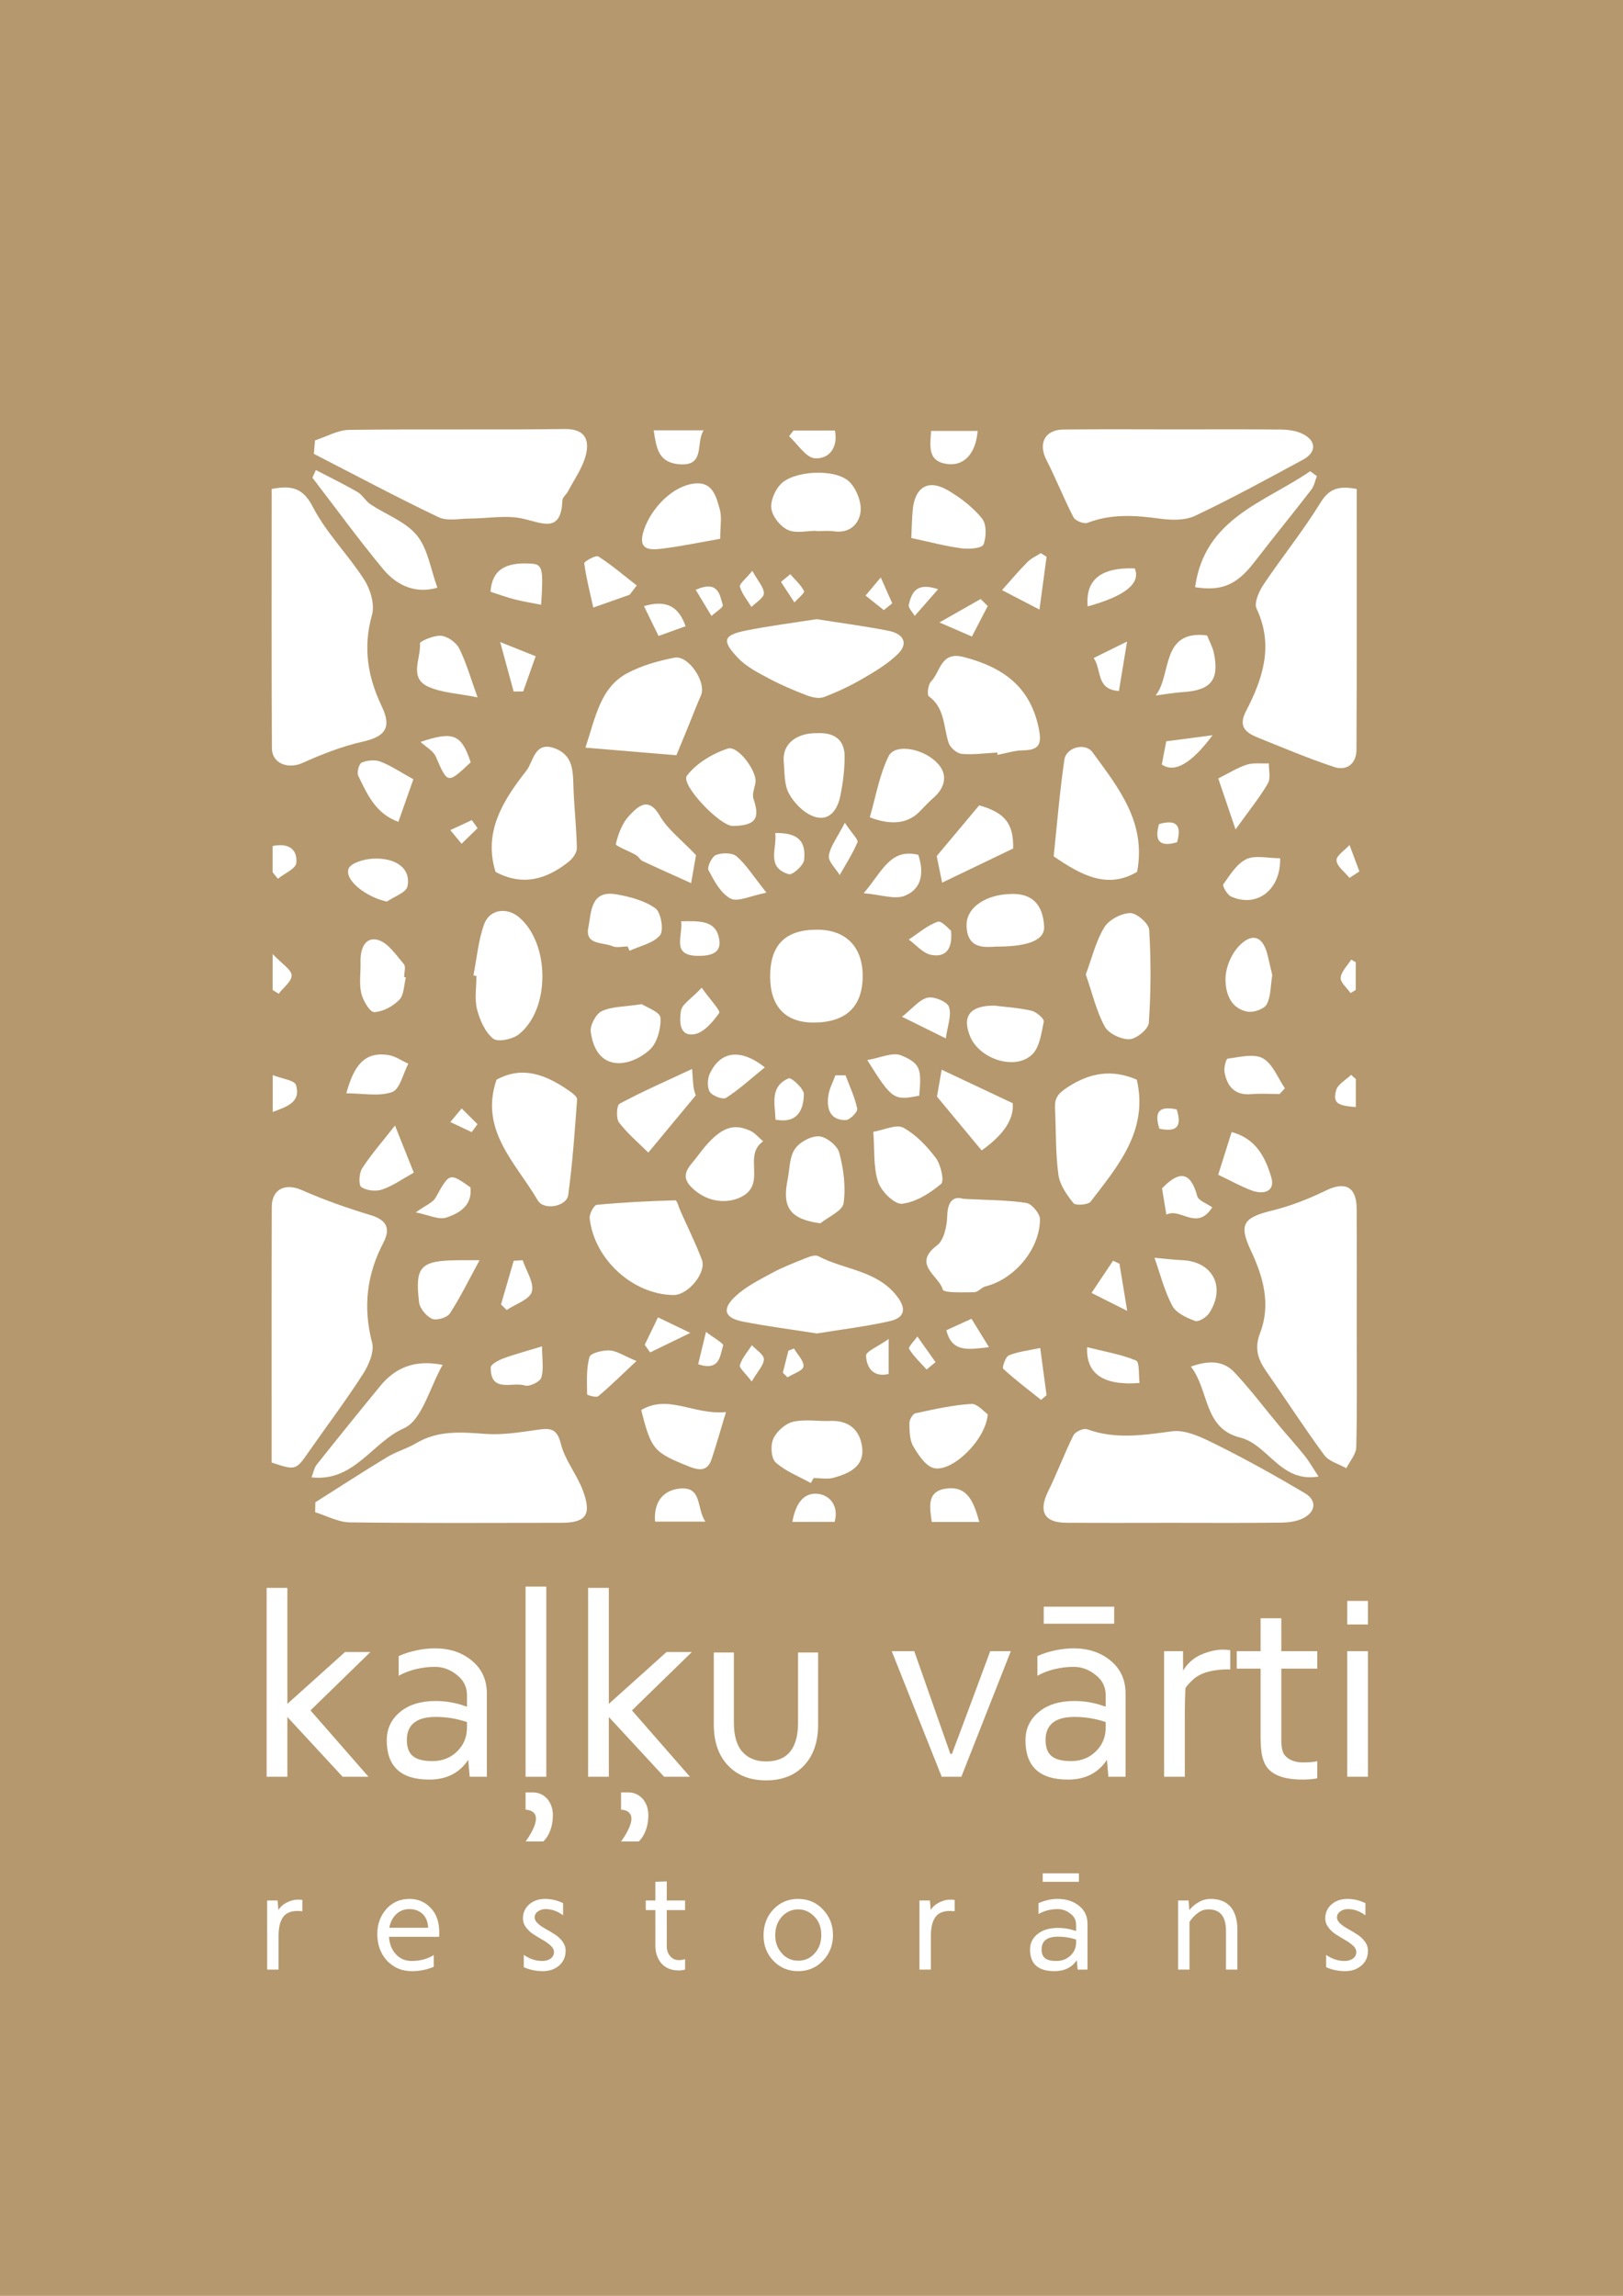 <svg width="140" height="198" viewBox="0 0 140 198" fill="none" xmlns="http://www.w3.org/2000/svg">
<rect width="140" height="198" fill="#B5986D"/>
<g clip-path="url(#clip0_317_28249)">
<path d="M23.433 126.136C23.433 118.693 23.42 111.393 23.444 104.093C23.449 102.514 24.629 102.014 26.057 102.648C27.977 103.5 29.978 104.195 31.99 104.805C33.386 105.228 33.698 105.976 33.068 107.181C31.628 109.936 31.302 112.752 32.098 115.8C32.305 116.592 31.801 117.741 31.302 118.518C29.845 120.786 28.214 122.941 26.672 125.155C25.514 126.818 25.529 126.829 23.433 126.136Z" fill="white"/>
<path d="M23.436 42.17C25.185 41.839 26.141 42.083 26.992 43.73C28.16 45.99 30.055 47.86 31.437 50.027C31.965 50.855 32.337 52.154 32.086 53.042C31.295 55.847 31.717 58.381 32.937 60.932C33.816 62.771 33.209 63.53 31.289 63.963C29.505 64.365 27.76 65.049 26.084 65.804C24.864 66.354 23.462 65.862 23.455 64.532C23.415 57.112 23.436 49.691 23.436 42.17Z" fill="white"/>
<path d="M117.032 114.619C117.032 118.017 117.076 121.416 116.991 124.811C116.976 125.424 116.432 126.024 116.132 126.629C115.486 126.259 114.635 126.042 114.23 125.493C112.491 123.132 110.901 120.661 109.22 118.256C108.499 117.224 108.189 116.275 108.694 114.965C109.64 112.514 108.98 110.141 107.9 107.853C106.842 105.61 107.248 105.011 109.677 104.418C111.298 104.022 112.891 103.399 114.394 102.665C116.033 101.866 117.013 102.346 117.025 104.234C117.048 107.696 117.032 111.158 117.032 114.619Z" fill="white"/>
<path d="M117.029 42.17C117.029 49.722 117.049 57.205 117.008 64.689C117.001 65.838 116.186 66.518 115.082 66.15C112.864 65.411 110.701 64.502 108.531 63.625C107.508 63.212 106.768 62.704 107.476 61.339C108.93 58.538 109.895 55.67 108.39 52.487C108.156 51.992 108.603 50.996 108.996 50.409C110.597 48.024 112.415 45.779 113.916 43.336C114.679 42.093 115.541 41.896 117.029 42.17L117.029 42.17Z" fill="white"/>
<path d="M27.172 37.978C28.157 37.663 29.139 37.088 30.129 37.074C36.318 36.991 42.509 37.083 48.698 37.001C50.472 36.977 50.864 37.929 50.535 39.246C50.259 40.35 49.534 41.343 48.994 42.379C48.853 42.649 48.524 42.888 48.513 43.15C48.401 45.989 46.844 45.131 45.112 44.734C43.657 44.401 42.056 44.719 40.52 44.724C39.616 44.726 38.578 44.963 37.832 44.606C34.203 42.875 30.651 40.979 27.073 39.141C27.106 38.753 27.139 38.365 27.172 37.977V37.978Z" fill="white"/>
<path d="M101.509 37.032C104.511 37.032 107.513 37.013 110.515 37.048C111.125 37.055 111.787 37.147 112.33 37.404C113.554 37.983 113.593 38.996 112.4 39.642C109.323 41.309 106.248 42.987 103.09 44.486C102.223 44.897 101.041 44.866 100.046 44.73C97.926 44.442 95.865 44.297 93.806 45.092C93.496 45.211 92.758 44.918 92.601 44.615C91.762 43.003 91.1 41.298 90.27 39.681C89.535 38.249 90.112 37.063 91.736 37.044C94.993 37.006 98.251 37.032 101.509 37.032L101.509 37.032Z" fill="white"/>
<path d="M101.34 131.335C98.212 131.335 95.085 131.353 91.957 131.329C90.061 131.315 89.564 130.34 90.412 128.62C91.194 127.036 91.806 125.367 92.596 123.787C92.751 123.477 93.468 123.152 93.77 123.262C96.212 124.153 98.603 123.777 101.091 123.442C102.319 123.277 103.766 124.014 104.979 124.617C107.559 125.901 110.083 127.311 112.564 128.781C113.541 129.359 113.542 130.298 112.515 130.884C111.951 131.206 111.2 131.307 110.531 131.317C107.468 131.36 104.404 131.336 101.34 131.336V131.335Z" fill="white"/>
<path d="M27.203 129.562C29.259 128.262 31.299 126.934 33.38 125.675C34.171 125.196 35.097 124.941 35.893 124.468C37.787 123.342 39.789 123.513 41.865 123.665C43.359 123.774 44.893 123.519 46.392 123.306C47.469 123.154 48.053 123.19 48.382 124.528C48.73 125.937 49.764 127.16 50.28 128.547C51.066 130.656 50.545 131.333 48.38 131.334C42.311 131.338 36.241 131.377 30.173 131.295C29.172 131.281 28.179 130.727 27.183 130.423C27.189 130.136 27.196 129.849 27.203 129.562Z" fill="white"/>
<path d="M70.443 53.4C72.603 53.742 74.658 54.005 76.685 54.412C77.82 54.64 78.457 55.419 77.443 56.41C76.57 57.264 75.475 57.915 74.408 58.535C73.343 59.153 72.217 59.685 71.066 60.12C70.649 60.278 70.047 60.143 69.594 59.97C68.488 59.548 67.389 59.084 66.346 58.527C65.406 58.025 64.398 57.517 63.678 56.763C62.222 55.239 62.379 54.775 64.378 54.375C66.403 53.969 68.457 53.713 70.443 53.4H70.443Z" fill="white"/>
<path d="M70.468 115.004C68.28 114.659 66.17 114.388 64.087 113.98C62.484 113.667 62.236 112.906 63.455 111.781C64.356 110.949 65.512 110.372 66.606 109.778C67.529 109.279 68.518 108.9 69.495 108.511C69.835 108.376 70.318 108.196 70.578 108.334C72.803 109.515 75.589 109.537 77.333 111.74C78.238 112.883 78.04 113.655 76.734 113.946C74.665 114.408 72.549 114.663 70.468 115.004Z" fill="white"/>
<path d="M98.059 93.114C99.076 97.484 96.46 100.529 94.082 103.628C93.862 103.915 92.78 103.992 92.593 103.762C92.015 103.05 91.415 102.178 91.297 101.304C91.044 99.433 91.098 97.522 91.007 95.629C90.965 94.774 91.178 94.364 92.047 93.794C94.035 92.492 95.917 92.197 98.059 93.114L98.059 93.114Z" fill="white"/>
<path d="M42.83 93.117C45.101 91.879 47.124 92.714 49.06 94.052C49.35 94.252 49.797 94.577 49.78 94.816C49.582 97.571 49.386 100.332 49.014 103.068C48.88 104.054 46.912 104.425 46.385 103.522C44.502 100.3 41.334 97.478 42.83 93.117V93.117Z" fill="white"/>
<path d="M42.75 75.199C41.665 71.765 43.392 69.029 45.405 66.468C46.02 65.686 46.102 63.875 47.873 64.548C49.517 65.172 49.417 66.633 49.471 68.037C49.537 69.74 49.73 71.438 49.759 73.14C49.765 73.529 49.413 74.033 49.079 74.3C47.185 75.817 45.122 76.465 42.75 75.199Z" fill="white"/>
<path d="M90.889 73.854C91.17 71.216 91.401 68.359 91.811 65.528C91.969 64.435 93.621 64.029 94.231 64.866C96.456 67.916 98.901 70.901 98.087 75.19C95.539 76.697 93.305 75.511 90.889 73.854Z" fill="white"/>
<path d="M83.1 103.393C85.248 103.507 86.909 103.491 88.528 103.746C89.003 103.821 89.711 104.668 89.708 105.159C89.694 107.753 87.485 110.335 85.01 110.941C84.666 111.026 84.366 111.444 84.044 111.446C83.095 111.453 81.407 111.525 81.325 111.219C81.01 110.037 78.647 109.044 80.821 107.415C81.426 106.962 81.682 105.747 81.707 104.871C81.748 103.407 82.399 103.17 83.1 103.393V103.393Z" fill="white"/>
<path d="M58.102 111.688C54.627 111.663 51.259 108.627 50.866 105.077C50.824 104.698 51.23 103.934 51.481 103.909C53.732 103.694 55.994 103.585 58.255 103.52C58.397 103.516 58.559 104.135 58.706 104.467C59.326 105.855 60.005 107.221 60.542 108.641C60.965 109.761 59.351 111.697 58.102 111.688Z" fill="white"/>
<path d="M86.03 64.901C85.006 64.956 83.974 65.107 82.962 65.018C82.551 64.982 81.974 64.495 81.837 64.09C81.369 62.701 81.531 61.078 80.118 60.05C79.948 59.927 80.056 59.035 80.313 58.775C81.129 57.949 81.132 56.146 83.116 56.661C86.443 57.523 88.842 59.158 89.595 62.775C89.876 64.123 89.694 64.696 88.251 64.713C87.514 64.721 86.78 64.966 86.045 65.104C86.04 65.037 86.035 64.969 86.03 64.901H86.03Z" fill="white"/>
<path d="M58.347 65.136C55.802 64.924 53.255 64.712 50.501 64.482C51.4 61.747 51.806 59.269 54.147 58.037C55.386 57.386 56.8 56.988 58.182 56.721C59.395 56.487 60.956 58.854 60.466 59.968C60.101 60.798 59.779 61.647 59.436 62.487C59.11 63.283 58.782 64.078 58.347 65.136H58.347Z" fill="white"/>
<path d="M70.159 88.189C67.744 88.184 66.439 86.798 66.433 84.231C66.427 81.483 67.749 80.167 70.505 80.179C73.004 80.189 74.45 81.7 74.415 84.262C74.38 86.86 72.933 88.194 70.159 88.189V88.189Z" fill="white"/>
<path d="M40.839 84.124C41.127 82.656 41.256 81.13 41.75 79.735C42.221 78.401 43.736 78.207 44.806 79.135C47.442 81.421 47.473 87.039 44.757 89.203C44.216 89.634 42.939 89.9 42.539 89.575C41.839 89.008 41.382 87.967 41.148 87.043C40.92 86.14 41.098 85.134 41.098 84.174C41.012 84.157 40.925 84.141 40.839 84.124V84.124Z" fill="white"/>
<path d="M93.66 84.039C94.2 82.593 94.531 81.166 95.256 79.981C95.658 79.326 96.709 78.766 97.483 78.746C98.045 78.732 99.095 79.644 99.129 80.192C99.293 82.858 99.281 85.548 99.098 88.213C99.061 88.754 98.029 89.604 97.428 89.628C96.709 89.657 95.624 89.137 95.293 88.529C94.569 87.195 94.219 85.656 93.66 84.039L93.66 84.039Z" fill="white"/>
<path d="M26.872 127.411C27.044 126.975 27.105 126.584 27.319 126.316C29.126 124.044 30.95 121.785 32.792 119.542C34.097 117.954 35.749 117.236 38.182 117.712C37.055 119.68 36.409 122.486 34.836 123.182C32.099 124.393 30.537 127.832 26.872 127.411H26.872Z" fill="white"/>
<path d="M27.244 40.538C28.447 41.164 29.669 41.756 30.842 42.435C31.268 42.682 31.529 43.206 31.945 43.484C33.293 44.387 34.985 44.981 35.961 46.174C36.913 47.338 37.146 49.093 37.73 50.683C35.9 51.227 34.26 50.542 33.05 49.084C30.929 46.529 28.973 43.835 26.949 41.199C27.047 40.979 27.145 40.758 27.244 40.538Z" fill="white"/>
<path d="M113.736 127.341C110.453 127.903 109.401 124.587 106.984 123.985C103.796 123.19 104.333 119.933 102.724 117.86C104.198 117.337 105.486 117.302 106.465 118.34C107.843 119.799 109.053 121.418 110.343 122.962C111.07 123.831 111.837 124.667 112.543 125.553C112.959 126.074 113.29 126.665 113.736 127.341Z" fill="white"/>
<path d="M103.09 50.642C103.903 44.678 109.096 43.342 113.015 40.639C113.208 40.78 113.401 40.922 113.594 41.063C113.439 41.456 113.363 41.91 113.116 42.23C111.507 44.315 109.835 46.351 108.232 48.441C106.709 50.429 105.405 51.009 103.09 50.642Z" fill="white"/>
<path d="M70.418 45.78C69.594 45.78 68.662 46.02 67.976 45.71C67.335 45.42 66.664 44.599 66.544 43.916C66.428 43.26 66.823 42.317 67.308 41.791C68.432 40.572 72.072 40.38 73.265 41.55C73.871 42.145 74.323 43.283 74.235 44.111C74.121 45.181 73.298 46.018 71.941 45.824C71.443 45.752 70.927 45.812 70.419 45.812C70.419 45.801 70.419 45.791 70.419 45.78L70.418 45.78Z" fill="white"/>
<path d="M69.941 127.903C68.911 127.33 67.759 126.892 66.905 126.122C66.513 125.77 66.45 124.646 66.704 124.084C66.991 123.451 67.738 122.779 68.401 122.622C69.432 122.379 70.562 122.591 71.648 122.548C73.263 122.483 74.194 123.38 74.369 124.827C74.571 126.501 73.221 127.081 71.902 127.449C71.368 127.598 70.757 127.473 70.182 127.473C70.102 127.617 70.022 127.76 69.941 127.903Z" fill="white"/>
<path d="M70.5 63.229C71.916 63.164 72.859 63.754 72.858 65.25C72.858 66.394 72.712 67.555 72.479 68.677C72.229 69.885 71.491 70.907 70.152 70.401C69.307 70.082 68.488 69.244 68.048 68.427C67.632 67.654 67.687 66.609 67.604 65.677C67.472 64.187 68.66 63.203 70.499 63.229L70.5 63.229Z" fill="white"/>
<path d="M70.764 105.504C68.195 105.159 67.445 104.165 67.934 101.773C68.118 100.872 68.086 99.827 68.555 99.114C68.953 98.511 69.95 97.962 70.647 98.002C71.279 98.039 72.234 98.803 72.397 99.42C72.767 100.819 72.972 102.36 72.767 103.773C72.671 104.433 71.466 104.932 70.764 105.504V105.504Z" fill="white"/>
<path d="M63.22 71.235C62.107 71.253 58.676 67.66 59.253 66.9C60.068 65.825 61.46 64.995 62.77 64.561C63.67 64.263 65.319 66.544 65.167 67.491C65.091 67.962 64.857 68.497 64.995 68.898C65.585 70.602 65.165 71.203 63.22 71.235Z" fill="white"/>
<path d="M75.028 70.49C75.537 68.747 75.847 66.857 76.653 65.212C77.207 64.079 79.833 64.541 81.013 65.995C81.766 66.922 81.465 67.993 80.521 68.808C80.088 69.181 79.707 69.613 79.302 70.019C78.285 71.036 76.861 71.193 75.028 70.49Z" fill="white"/>
<path d="M62.125 46.467C60.469 46.755 58.765 47.119 57.042 47.327C55.93 47.462 54.971 47.389 55.557 45.671C56.2 43.787 58.08 41.839 60.009 41.691C61.499 41.578 61.79 42.88 62.087 43.92C62.285 44.612 62.125 45.407 62.125 46.467Z" fill="white"/>
<path d="M75.331 97.61C76.264 97.455 77.322 96.93 77.918 97.256C79.016 97.856 79.969 98.862 80.734 99.885C81.163 100.459 81.471 101.859 81.18 102.104C80.222 102.911 79.001 103.681 77.808 103.816C77.171 103.889 76.016 102.751 75.748 101.941C75.325 100.666 75.453 99.206 75.331 97.61Z" fill="white"/>
<path d="M65.828 98.43C64.043 99.683 66.17 102.1 63.937 103.229C62.721 103.843 60.97 103.721 59.642 102.392C58.551 101.301 59.54 100.565 60.099 99.804C61.921 97.325 63.111 96.753 64.764 97.545C65.114 97.712 65.382 98.051 65.828 98.43Z" fill="white"/>
<path d="M62.623 121.783C62.126 123.42 61.784 124.64 61.384 125.841C61.023 126.928 60.29 126.823 59.401 126.465C56.399 125.256 56.174 125.026 55.312 121.609C57.66 120.206 59.854 122.061 62.623 121.782V121.783Z" fill="white"/>
<path d="M85.204 121.974C85.035 124.191 82.149 126.959 80.581 126.622C79.868 126.469 79.22 125.489 78.781 124.743C78.458 124.192 78.455 123.413 78.445 122.735C78.441 122.443 78.735 121.936 78.97 121.885C80.56 121.542 82.164 121.183 83.779 121.079C84.305 121.045 84.878 121.756 85.204 121.974H85.204Z" fill="white"/>
<path d="M78.61 46.401C78.652 45.516 78.66 44.77 78.726 44.03C78.91 41.984 80.079 41.281 81.811 42.312C82.886 42.951 83.938 43.757 84.711 44.721C85.11 45.219 85.093 46.313 84.834 46.966C84.707 47.287 83.58 47.378 82.943 47.291C81.534 47.1 80.15 46.73 78.61 46.401Z" fill="white"/>
<path d="M59.7 92.192C59.771 93.044 59.774 93.483 59.852 93.909C59.917 94.261 60.07 94.597 60.024 94.46C58.6 96.175 57.4 97.623 55.922 99.403C55.12 98.605 54.15 97.791 53.398 96.809C53.13 96.459 53.191 95.325 53.443 95.19C55.408 94.136 57.457 93.239 59.7 92.191V92.192Z" fill="white"/>
<path d="M85.776 86.728C86.757 86.852 87.893 86.918 88.985 87.171C89.406 87.269 90.083 87.862 90.035 88.109C89.838 89.108 89.673 90.351 89.004 90.972C87.531 92.338 84.505 91.332 83.697 89.417C82.958 87.666 83.642 86.718 85.776 86.728Z" fill="white"/>
<path d="M60.039 73.752C59.969 74.154 59.832 74.932 59.616 76.166C58.127 75.493 56.769 74.891 55.426 74.259C55.208 74.156 55.08 73.872 54.866 73.749C54.265 73.401 53.079 72.958 53.119 72.794C53.33 71.917 53.686 70.961 54.296 70.326C55.019 69.573 55.922 68.631 56.922 70.368C57.597 71.54 58.778 72.418 60.039 73.752V73.752Z" fill="white"/>
<path d="M85.976 81.64C85.025 81.682 83.443 81.927 83.375 79.854C83.322 78.236 85.1 77.087 87.393 77.097C89.069 77.105 89.96 78.038 90.068 79.9C90.133 81.021 88.835 81.639 85.976 81.64Z" fill="white"/>
<path d="M54.14 81.628C53.694 81.628 53.19 81.763 52.814 81.6C51.993 81.243 50.438 81.52 50.751 79.984C51.011 78.704 50.915 76.745 53.148 77.129C54.326 77.332 55.592 77.664 56.535 78.337C57.019 78.683 57.28 80.239 56.934 80.659C56.359 81.355 55.212 81.577 54.306 81.999C54.25 81.875 54.195 81.751 54.14 81.628H54.14Z" fill="white"/>
<path d="M55.36 86.603C55.741 86.859 56.937 87.274 56.97 87.767C57.031 88.69 56.689 89.964 56.033 90.548C54.299 92.092 51.428 92.505 50.959 88.99C50.883 88.423 51.407 87.438 51.911 87.204C52.783 86.8 53.856 86.832 55.36 86.603Z" fill="white"/>
<path d="M87.359 95.147C87.479 96.506 86.585 97.863 84.677 99.218C83.485 97.782 82.296 96.349 80.824 94.576C80.875 94.279 81.02 93.447 81.228 92.255C83.341 93.251 85.322 94.186 87.359 95.147L87.359 95.147Z" fill="white"/>
<path d="M80.801 73.83C82.192 72.169 83.32 70.822 84.464 69.456C86.697 70.085 87.446 71.05 87.393 73.18C85.361 74.156 83.38 75.108 81.267 76.123C81.046 75.035 80.887 74.256 80.801 73.83Z" fill="white"/>
<path d="M35.011 84.301C34.838 84.958 34.858 85.802 34.446 86.225C33.901 86.787 33.03 87.257 32.277 87.29C31.914 87.307 31.304 86.284 31.159 85.65C30.963 84.794 31.129 83.858 31.1 82.958C31.066 81.871 31.467 80.773 32.577 81.057C33.456 81.283 34.154 82.358 34.834 83.141C35.023 83.358 34.863 83.881 34.863 84.264C34.912 84.276 34.962 84.288 35.011 84.301Z" fill="white"/>
<path d="M109.747 84.1C109.591 85.046 109.631 85.947 109.263 86.623C109.041 87.029 108.137 87.342 107.618 87.25C106.092 86.979 105.689 85.549 105.713 84.364C105.734 83.365 106.281 82.131 107.012 81.45C108.141 80.398 108.975 80.848 109.35 82.402C109.497 83.011 109.635 83.621 109.747 84.1L109.747 84.1Z" fill="white"/>
<path d="M99.586 108.475C100.383 108.546 101.179 108.647 101.978 108.682C104.613 108.795 105.769 111.001 104.304 113.249C104.069 113.609 103.384 114.033 103.091 113.925C102.361 113.656 101.458 113.246 101.127 112.624C100.439 111.333 100.078 109.868 99.585 108.475H99.586Z" fill="white"/>
<path d="M99.682 59.982C101.096 58.231 100.082 54.292 104.12 54.801C104.314 55.289 104.596 55.783 104.708 56.313C105.195 58.636 104.461 59.531 102.057 59.688C101.262 59.74 100.473 59.882 99.682 59.982Z" fill="white"/>
<path d="M41.366 108.686C40.461 110.349 39.72 111.871 38.804 113.278C38.568 113.64 37.662 113.908 37.272 113.738C36.773 113.52 36.213 112.848 36.149 112.315C35.779 109.215 36.27 108.727 39.461 108.687C39.955 108.681 40.449 108.686 41.366 108.686Z" fill="white"/>
<path d="M41.195 60.143C39.536 59.806 38.128 59.76 36.939 59.223C35.232 58.452 36.335 56.76 36.224 55.492C36.208 55.304 37.441 54.773 38.054 54.833C38.618 54.887 39.354 55.409 39.612 55.926C40.227 57.158 40.603 58.51 41.195 60.143L41.195 60.143Z" fill="white"/>
<path d="M35.658 67.209C35.224 68.441 34.815 69.602 34.365 70.878C32.395 70.173 31.673 68.49 30.9 66.9C30.762 66.617 30.976 65.855 31.206 65.763C31.689 65.569 32.357 65.505 32.831 65.689C33.744 66.044 34.575 66.61 35.658 67.209Z" fill="white"/>
<path d="M34.072 97.071C34.739 98.741 35.206 99.912 35.695 101.136C34.703 101.684 33.883 102.276 32.968 102.588C32.429 102.771 31.616 102.688 31.167 102.376C30.919 102.203 30.97 101.18 31.236 100.766C31.983 99.601 32.911 98.553 34.072 97.071Z" fill="white"/>
<path d="M106.579 71.534C105.934 69.632 105.508 68.376 105.087 67.136C106.013 66.675 106.742 66.203 107.539 65.952C108.13 65.766 108.812 65.867 109.454 65.84C109.438 66.424 109.625 67.127 109.367 67.569C108.657 68.783 107.76 69.887 106.579 71.534Z" fill="white"/>
<path d="M105.082 101.314C105.48 100.048 105.847 98.882 106.24 97.634C108.367 98.195 109.164 99.861 109.662 101.535C110.024 102.753 109.006 103.05 107.997 102.681C107.072 102.344 106.203 101.849 105.082 101.314Z" fill="white"/>
<path d="M33.374 77.756C31.646 77.399 29.688 75.926 30.071 74.916C30.258 74.423 31.416 74.093 32.153 74.055C34.201 73.951 35.455 74.927 35.151 76.441C35.044 76.977 33.994 77.323 33.374 77.756V77.756Z" fill="white"/>
<path d="M29.872 94.292C30.5 92.036 31.346 90.654 33.507 90.991C34.103 91.084 34.652 91.481 35.222 91.739C34.771 92.591 34.497 93.942 33.828 94.181C32.693 94.587 31.308 94.292 29.872 94.292Z" fill="white"/>
<path d="M110.425 74.02C110.486 76.778 108.397 78.312 106.19 77.32C105.857 77.17 105.425 76.405 105.521 76.269C106.093 75.463 106.681 74.491 107.51 74.098C108.281 73.732 109.359 74.02 110.425 74.02Z" fill="white"/>
<path d="M110.382 94.352C109.567 94.352 108.746 94.294 107.937 94.365C106.525 94.489 105.86 93.715 105.63 92.48C105.559 92.098 105.753 91.32 105.897 91.302C106.916 91.175 108.15 90.84 108.932 91.271C109.783 91.739 110.22 92.964 110.837 93.858C110.686 94.023 110.534 94.187 110.382 94.352Z" fill="white"/>
<path d="M66.114 76.989C64.737 77.252 63.643 77.822 63.016 77.493C62.175 77.053 61.6 75.968 61.117 75.052C60.972 74.778 61.411 73.871 61.767 73.733C62.285 73.531 63.171 73.532 63.544 73.857C64.369 74.576 64.971 75.552 66.115 76.989H66.114Z" fill="white"/>
<path d="M93.824 52.299C93.614 50.005 94.968 48.913 97.886 49.022C98.416 50.312 97.062 51.404 93.824 52.299Z" fill="white"/>
<path d="M65.975 92.052C64.763 93.035 63.761 93.959 62.633 94.684C62.359 94.86 61.447 94.517 61.227 94.164C60.983 93.772 61.023 93.009 61.243 92.556C62.154 90.674 63.849 90.378 65.975 92.052Z" fill="white"/>
<path d="M74.502 77.034C76.114 75.156 76.783 73.141 79.21 73.721C79.716 75.227 79.541 76.663 78.039 77.257C77.172 77.6 75.997 77.16 74.502 77.034L74.502 77.034Z" fill="white"/>
<path d="M42.312 51.036C42.443 49.184 43.523 48.467 45.824 48.61C46.798 48.67 46.89 49.041 46.675 52.155C45.91 52.004 45.144 51.886 44.398 51.695C43.685 51.513 42.991 51.254 42.312 51.036Z" fill="white"/>
<path d="M93.776 116.187C95.317 116.576 96.72 116.806 97.998 117.34C98.309 117.47 98.208 118.594 98.298 119.273C95.175 119.518 93.668 118.489 93.776 116.187Z" fill="white"/>
<path d="M74.812 91.422C75.903 91.246 76.995 90.712 77.738 91.022C79.427 91.726 79.495 92.216 79.293 94.496C77.097 94.933 76.933 94.829 74.812 91.422Z" fill="white"/>
<path d="M46.758 116.115C46.758 117.247 46.918 118.092 46.691 118.814C46.577 119.175 45.655 119.618 45.274 119.492C44.217 119.141 42.309 120.187 42.33 117.936C42.332 117.666 43.001 117.309 43.421 117.154C44.397 116.791 45.409 116.526 46.758 116.115Z" fill="white"/>
<path d="M54.899 117.381C53.649 118.553 52.666 119.525 51.611 120.411C51.438 120.556 50.646 120.321 50.645 120.258C50.637 119.177 50.564 118.056 50.844 117.038C50.938 116.697 51.989 116.436 52.584 116.469C53.213 116.504 53.82 116.932 54.899 117.381H54.899Z" fill="white"/>
<path d="M54.317 51.292C53.389 51.619 52.46 51.946 51.177 52.397C50.896 51.126 50.569 49.864 50.398 48.581C50.378 48.425 51.402 47.855 51.614 47.991C52.774 48.737 53.832 49.643 54.924 50.494C54.722 50.76 54.519 51.026 54.317 51.292L54.317 51.292Z" fill="white"/>
<path d="M90.278 48.019C90.086 49.44 89.895 50.861 89.665 52.574C88.468 51.952 87.451 51.423 86.434 50.895C87.157 50.086 87.855 49.253 88.616 48.481C88.936 48.155 89.388 47.959 89.78 47.704C89.946 47.809 90.112 47.914 90.278 48.019Z" fill="white"/>
<path d="M89.729 116.255C89.931 117.763 90.104 119.044 90.276 120.325C90.117 120.46 89.958 120.595 89.799 120.73C88.699 119.85 87.572 119.001 86.537 118.05C86.423 117.945 86.737 117.012 87.028 116.891C87.801 116.57 88.671 116.484 89.728 116.255H89.729Z" fill="white"/>
<path d="M84.332 37.166C84.18 39.092 83.188 40.181 81.771 40.023C79.997 39.826 80.224 38.522 80.318 37.166H84.332Z" fill="white"/>
<path d="M56.388 37.113H60.694C59.982 38.243 60.883 40.269 58.522 40.034C56.747 39.858 56.613 38.554 56.388 37.113Z" fill="white"/>
<path d="M84.475 131.26H80.374C80.198 129.975 79.916 128.617 81.612 128.382C83.489 128.122 84.003 129.576 84.475 131.26Z" fill="white"/>
<path d="M35.865 104.561C36.723 103.943 37.332 103.723 37.572 103.295C38.786 101.135 38.752 101.116 40.578 102.401C40.765 103.973 39.618 104.638 38.491 105.01C37.836 105.225 36.963 104.774 35.865 104.561Z" fill="white"/>
<path d="M56.505 131.231C56.381 129.642 57.108 128.562 58.575 128.388C60.606 128.148 60.055 130.061 60.845 131.231H56.505H56.505Z" fill="white"/>
<path d="M100.237 102.489C101.718 100.941 102.699 101.024 103.273 103.152C103.382 103.556 104.102 103.793 104.57 104.128C103.217 106.212 101.851 104.123 100.61 104.753C100.475 103.936 100.362 103.248 100.237 102.489Z" fill="white"/>
<path d="M36.277 63.986C39.104 63.031 39.805 63.329 40.602 65.744C38.588 67.635 38.62 67.617 37.591 65.252C37.376 64.759 36.763 64.439 36.277 63.986Z" fill="white"/>
<path d="M100.215 65.933C100.345 65.261 100.446 64.741 100.602 63.933C101.655 63.794 102.941 63.625 104.596 63.407C102.773 65.855 101.312 66.697 100.215 65.933Z" fill="white"/>
<path d="M60.529 85.187C61.287 86.252 62.174 87.173 62.038 87.364C61.494 88.129 60.696 89.074 59.877 89.198C58.537 89.402 58.613 87.973 58.739 87.178C58.829 86.604 59.626 86.144 60.529 85.187Z" fill="white"/>
<path d="M81.583 89.555C80.086 88.816 79.211 88.384 77.807 87.69C78.71 86.976 79.294 86.211 80.016 86.043C80.574 85.913 81.719 86.397 81.865 86.848C82.1 87.576 81.728 88.502 81.583 89.555Z" fill="white"/>
<path d="M82.038 80.268C82.218 82.238 81.238 82.54 80.3 82.347C79.603 82.203 79.022 81.49 78.39 81.03C79.214 80.492 79.987 79.807 80.888 79.494C81.222 79.378 81.857 80.138 82.038 80.268Z" fill="white"/>
<path d="M58.76 79.455C60.332 79.442 61.852 79.307 62.058 81.164C62.174 82.216 61.266 82.44 60.25 82.439C57.87 82.436 58.908 80.787 58.76 79.455Z" fill="white"/>
<path d="M66.871 71.844C68.768 71.808 69.561 72.489 69.359 74.184C69.302 74.659 68.352 75.491 68.04 75.397C66.037 74.794 67.056 73.13 66.871 71.844Z" fill="white"/>
<path d="M68.45 37.127H72.019C72.321 38.627 71.483 39.606 70.294 39.525C69.512 39.471 68.805 38.295 68.065 37.622C68.193 37.457 68.322 37.292 68.45 37.127Z" fill="white"/>
<path d="M72.935 92.735C73.292 93.694 73.741 94.633 73.945 95.624C73.999 95.887 73.305 96.6 72.951 96.603C71.606 96.615 71.292 95.633 71.448 94.51C71.532 93.902 71.849 93.327 72.061 92.737C72.353 92.737 72.644 92.736 72.935 92.735Z" fill="white"/>
<path d="M66.897 96.565C66.844 95.189 66.389 93.704 68.031 92.999C68.258 92.902 69.349 93.891 69.341 94.365C69.317 95.732 68.784 96.92 66.897 96.565H66.897Z" fill="white"/>
<path d="M72.876 70.958C73.527 71.934 74.058 72.42 73.964 72.643C73.553 73.625 72.961 74.531 72.434 75.465C72.098 74.908 71.429 74.304 71.499 73.805C71.612 72.997 72.211 72.258 72.876 70.958H72.876Z" fill="white"/>
<path d="M43.216 112.503C43.582 111.247 43.947 109.991 44.313 108.736C44.57 108.719 44.827 108.702 45.084 108.686C45.388 109.602 46.092 110.631 45.877 111.401C45.688 112.077 44.469 112.464 43.706 112.979C43.543 112.82 43.379 112.662 43.216 112.503Z" fill="white"/>
<path d="M71.994 131.252H68.347C68.595 129.892 69.185 128.717 70.504 128.828C71.522 128.914 72.391 129.831 71.994 131.252Z" fill="white"/>
<path d="M43.145 55.375C44.355 55.858 45.095 56.154 46.206 56.598C45.854 57.592 45.493 58.613 45.131 59.634C44.856 59.634 44.581 59.635 44.306 59.635C43.95 58.328 43.594 57.021 43.145 55.375Z" fill="white"/>
<path d="M94.341 56.75C95.34 56.257 96.103 55.88 97.221 55.328C96.955 56.941 96.748 58.199 96.518 59.595C94.526 59.465 95.059 57.799 94.341 56.75Z" fill="white"/>
<path d="M96.566 108.994C96.765 110.205 96.964 111.417 97.233 113.056C96.076 112.475 95.285 112.077 94.154 111.508C94.853 110.464 95.432 109.598 96.012 108.732C96.196 108.819 96.381 108.907 96.565 108.994H96.566Z" fill="white"/>
<path d="M83.836 54.9C83.035 54.551 82.356 54.256 81.038 53.681C82.466 52.869 83.528 52.266 84.589 51.663L85.201 52.267C84.75 53.136 84.3 54.005 83.836 54.9Z" fill="white"/>
<path d="M59.139 54.008C58.285 54.316 57.606 54.559 56.806 54.848C56.438 54.094 56.018 53.234 55.549 52.273C57.375 51.743 58.505 52.194 59.139 54.008V54.008Z" fill="white"/>
<path d="M81.635 114.723C82.393 114.378 83.056 114.075 83.802 113.735C84.264 114.487 84.739 115.259 85.308 116.184C83.596 116.379 82.108 116.696 81.635 114.723V114.723Z" fill="white"/>
<path d="M55.614 115.982C55.979 115.226 56.343 114.471 56.757 113.615C57.532 113.988 58.241 114.329 59.544 114.955C58.163 115.626 57.122 116.131 56.08 116.637C55.925 116.419 55.77 116.2 55.614 115.982Z" fill="white"/>
<path d="M23.526 95.903V92.722C24.305 93.033 25.409 93.16 25.534 93.581C25.98 95.078 24.731 95.439 23.526 95.902V95.903Z" fill="white"/>
<path d="M23.514 75.224V72.966C24.826 72.683 25.67 73.198 25.562 74.421C25.518 74.92 24.529 75.334 23.97 75.787C23.818 75.6 23.666 75.412 23.514 75.224Z" fill="white"/>
<path d="M64.894 49.232C65.39 50.135 65.906 50.666 65.891 51.181C65.879 51.581 65.203 51.961 64.822 52.35C64.471 51.773 64.009 51.23 63.825 50.604C63.755 50.365 64.322 49.938 64.894 49.232Z" fill="white"/>
<path d="M64.843 119.149C64.293 118.417 63.745 117.975 63.821 117.731C64.016 117.112 64.492 116.582 64.855 116.017C65.225 116.417 65.889 116.816 65.891 117.218C65.894 117.733 65.364 118.251 64.843 119.149Z" fill="white"/>
<path d="M76.655 115.482V118.499C75.266 118.815 74.748 117.891 74.705 116.92C74.689 116.554 75.722 116.141 76.655 115.482Z" fill="white"/>
<path d="M116.954 93.061V95.477C115.336 95.357 114.968 95.125 115.251 94.037C115.388 93.514 116.095 93.141 116.543 92.7C116.68 92.82 116.818 92.94 116.954 93.061Z" fill="white"/>
<path d="M76.238 52.619C75.713 52.2 75.188 51.782 74.663 51.364C75.1 50.843 75.537 50.321 75.974 49.8C76.304 50.545 76.634 51.289 76.964 52.034C76.722 52.229 76.48 52.424 76.238 52.619Z" fill="white"/>
<path d="M60.011 50.865C61.979 50.007 62.083 51.312 62.347 52.182C62.407 52.378 61.717 52.802 61.372 53.121C60.925 52.38 60.477 51.638 60.011 50.865Z" fill="white"/>
<path d="M60.223 117.659C60.419 116.851 60.602 116.096 60.9 114.866C61.56 115.376 62.442 115.875 62.383 116.044C62.093 116.877 62.147 118.285 60.223 117.659Z" fill="white"/>
<path d="M116.408 75.713C116.005 75.214 115.332 74.737 115.289 74.208C115.255 73.798 116.008 73.322 116.411 72.875C116.694 73.635 116.977 74.394 117.259 75.153C116.975 75.34 116.692 75.527 116.408 75.714L116.408 75.713Z" fill="white"/>
<path d="M80.922 50.815C80.136 51.712 79.52 52.415 78.903 53.119C78.72 52.796 78.326 52.421 78.39 52.159C78.632 51.178 78.976 50.168 80.922 50.815Z" fill="white"/>
<path d="M79.928 118.112C79.408 117.529 78.818 116.988 78.418 116.331C78.325 116.178 78.876 115.63 79.13 115.264C79.653 116.002 80.177 116.74 80.7 117.477C80.443 117.689 80.186 117.9 79.928 118.112Z" fill="white"/>
<path d="M23.517 85.378V82.276C24.347 83.155 25.141 83.623 25.157 84.115C25.173 84.632 24.443 85.174 24.039 85.704C23.865 85.595 23.691 85.487 23.517 85.378Z" fill="white"/>
<path d="M68.172 49.524C68.587 50.002 69.084 50.438 69.361 50.987C69.433 51.132 68.823 51.623 68.526 51.955C68.138 51.364 67.751 50.774 67.364 50.184C67.633 49.964 67.903 49.743 68.172 49.524Z" fill="white"/>
<path d="M116.946 82.989V85.381C116.795 85.468 116.645 85.556 116.494 85.643C116.19 85.2 115.612 84.731 115.649 84.319C115.699 83.777 116.232 83.278 116.558 82.761C116.687 82.837 116.817 82.913 116.946 82.989Z" fill="white"/>
<path d="M67.525 118.386C67.687 117.753 67.848 117.12 68.01 116.487C68.169 116.425 68.328 116.363 68.488 116.301C68.79 116.822 69.363 117.375 69.306 117.853C69.264 118.214 68.417 118.48 67.928 118.788C67.794 118.654 67.66 118.52 67.525 118.386Z" fill="white"/>
<path d="M101.535 72.639C100.072 73.061 99.549 72.588 99.975 71.074C101.438 70.652 101.962 71.125 101.535 72.639Z" fill="white"/>
<path d="M41.196 71.423C40.736 71.872 40.276 72.321 39.816 72.77C39.492 72.377 39.169 71.984 38.845 71.591C39.462 71.305 40.08 71.018 40.698 70.731C40.864 70.962 41.029 71.193 41.196 71.423Z" fill="white"/>
<path d="M100.008 97.343C99.486 95.717 100.159 95.397 101.502 95.681C102.025 97.309 101.35 97.627 100.008 97.343Z" fill="white"/>
<path d="M40.688 97.639C40.074 97.349 39.459 97.059 38.845 96.77C39.17 96.379 39.496 95.988 39.822 95.597C40.279 96.05 40.735 96.503 41.192 96.956C41.024 97.183 40.856 97.411 40.688 97.639V97.639Z" fill="white"/>
<path d="M34.39 144.531V142.825C35.364 142.382 36.564 142.16 37.509 142.16C38.793 142.16 39.859 142.515 40.705 143.224C41.566 143.933 41.997 144.878 41.997 146.059V153.236H40.515L40.388 151.774C39.64 152.911 38.518 153.479 37.023 153.479C34.581 153.479 33.361 152.35 33.361 150.09C33.361 149.101 33.742 148.289 34.504 147.654C35.266 147.019 36.289 146.701 37.573 146.701C38.434 146.701 39.266 146.842 40.071 147.122L40.282 147.189V146.214C40.282 145.476 39.986 144.885 39.393 144.442C38.829 143.985 38.201 143.756 37.51 143.756C36.465 143.756 35.265 144.014 34.39 144.531L34.39 144.531ZM40.282 148.983V148.517C39.407 148.222 38.511 148.074 37.594 148.074C35.928 148.074 35.096 148.739 35.096 150.068C35.096 150.703 35.269 151.164 35.614 151.452C35.96 151.74 36.521 151.884 37.297 151.884C38.158 151.884 38.871 151.604 39.435 151.043C39.999 150.497 40.282 149.81 40.282 148.983Z" fill="white"/>
<path d="M89.485 144.531V142.825C90.459 142.382 91.658 142.16 92.604 142.16C93.888 142.16 94.954 142.515 95.8 143.224C96.661 143.933 97.091 144.878 97.091 146.059V153.236H95.61L95.483 151.774C94.735 152.911 93.613 153.479 92.117 153.479C89.676 153.479 88.456 152.35 88.456 150.09C88.456 149.101 88.837 148.289 89.599 147.654C90.361 147.019 91.383 146.701 92.668 146.701C93.528 146.701 94.361 146.842 95.165 147.122L95.377 147.189V146.214C95.377 145.476 95.081 144.885 94.488 144.442C93.923 143.985 93.295 143.756 92.604 143.756C91.56 143.756 90.36 144.014 89.485 144.531L89.485 144.531ZM95.377 148.983V148.517C94.501 148.222 93.606 148.074 92.688 148.074C91.023 148.074 90.191 148.739 90.191 150.068C90.191 150.703 90.363 151.164 90.709 151.452C91.055 151.74 91.616 151.884 92.392 151.884C93.252 151.884 93.965 151.604 94.53 151.043C95.094 150.497 95.377 149.81 95.377 148.983Z" fill="white"/>
<path d="M47.124 153.236H45.336V136.835H47.124V153.236Z" fill="white"/>
<path d="M68.84 148.561V142.517H70.572V148.738C70.572 150.223 70.169 151.396 69.364 152.256C68.559 153.117 67.465 153.547 66.083 153.547C64.701 153.547 63.603 153.117 62.791 152.256C61.979 151.396 61.573 150.223 61.573 148.738V142.517H63.304V148.561C63.304 149.694 63.55 150.536 64.042 151.087C64.534 151.639 65.214 151.914 66.083 151.914C67.921 151.914 68.841 150.797 68.841 148.561H68.84Z" fill="white"/>
<path d="M85.416 142.404H87.193L82.926 153.236H81.232L76.921 142.404H78.864L81.979 151.264H82.112C82.61 149.979 85.416 142.404 85.416 142.404Z" fill="white"/>
<path d="M102.048 142.404L102.055 144.083C102.334 143.596 102.82 143.099 103.394 142.804C103.998 142.494 104.835 142.271 105.395 142.271C105.674 142.271 105.917 142.286 106.123 142.316V143.983C105.682 143.954 103.882 143.966 102.952 144.816C102.691 145.054 102.26 145.503 102.254 145.616C102.233 146.065 102.203 146.737 102.203 147.964V153.236H100.415V142.404H102.048Z" fill="white"/>
<path d="M113.628 151.884V153.363C113.275 153.452 112.661 153.479 112.367 153.479C111.189 153.479 110.025 153.269 109.378 152.53C108.745 151.792 108.738 150.585 108.738 149.448V143.91H106.68V142.404H108.738V139.568H110.526V142.404H113.628V143.91H110.526V149.581C110.526 150.186 110.486 150.977 110.839 151.398C111.192 151.818 111.791 151.997 112.35 151.997C112.688 151.997 113.319 151.988 113.628 151.884Z" fill="white"/>
<path d="M118 142.404H116.212V153.236H118V142.404Z" fill="white"/>
<path d="M31.949 142.478H29.763L24.788 146.948V136.946H23V153.236H24.788V148.081L29.556 153.236H31.786L26.783 147.512L31.949 142.478Z" fill="white"/>
<path d="M59.679 142.478H57.494L52.518 146.948V136.946H50.73V153.236H52.518V148.081L57.286 153.236H59.516L54.513 147.512L59.679 142.478Z" fill="white"/>
<path d="M96.11 138.568H90.033V140.034H96.11V138.568Z" fill="white"/>
<path d="M118 138.068H116.212V140.101H118V138.068Z" fill="white"/>
<path d="M45.336 154.585V156.074C45.336 156.074 46.23 156.062 46.23 156.851C46.23 157.64 45.336 158.817 45.336 158.817H46.86C46.86 158.817 47.69 158.128 47.69 156.551C47.69 155.201 46.744 154.774 46.744 154.774C46.744 154.774 46.417 154.585 45.986 154.585H45.336V154.585Z" fill="white"/>
<path d="M53.572 154.585V156.074C53.572 156.074 54.466 156.062 54.466 156.851C54.466 157.64 53.572 158.817 53.572 158.817H55.096C55.096 158.817 55.926 158.128 55.926 156.551C55.926 155.201 54.98 154.774 54.98 154.774C54.98 154.774 54.653 154.585 54.222 154.585H53.572V154.585Z" fill="white"/>
<path d="M23.944 163.904L24.017 164.733C24.171 164.465 24.406 164.25 24.722 164.087C25.054 163.917 25.374 163.831 25.682 163.831C25.835 163.831 25.969 163.839 26.082 163.856V164.831C25.84 164.815 25.706 164.807 25.682 164.807C25.082 164.807 24.657 164.99 24.406 165.355C24.154 165.721 24.029 166.258 24.029 166.965V169.867H23.045V163.905H23.944L23.944 163.904Z" fill="white"/>
<path d="M35.511 169.122C36.24 169.122 36.876 168.952 37.418 168.61V169.623C36.835 169.874 36.199 170 35.511 170C34.668 170 33.96 169.7 33.385 169.098C32.826 168.489 32.546 167.72 32.546 166.794C32.546 165.957 32.801 165.245 33.312 164.66C33.83 164.067 34.503 163.77 35.329 163.77C36.058 163.77 36.665 164.03 37.152 164.55C37.646 165.054 37.893 165.766 37.893 166.684C37.893 166.717 37.89 166.78 37.886 166.873C37.882 166.966 37.88 167.021 37.88 167.038H33.555C33.595 167.655 33.793 168.157 34.15 168.543C34.507 168.929 34.96 169.122 35.511 169.122ZM35.316 164.648C34.871 164.648 34.494 164.792 34.186 165.081C33.878 165.369 33.676 165.762 33.579 166.257H36.932C36.908 165.745 36.748 165.349 36.453 165.068C36.157 164.788 35.778 164.648 35.316 164.648Z" fill="white"/>
<path d="M48.791 168.244C48.791 168.765 48.605 169.187 48.232 169.513C47.86 169.838 47.394 170 46.835 170C46.235 170 45.685 169.886 45.182 169.659V168.598C45.685 168.948 46.215 169.122 46.774 169.122C47.066 169.122 47.307 169.053 47.497 168.915C47.688 168.777 47.783 168.586 47.783 168.342C47.783 168.155 47.692 167.976 47.51 167.805C47.327 167.635 47.104 167.474 46.841 167.324C46.578 167.173 46.315 167.015 46.051 166.848C45.788 166.681 45.565 166.478 45.383 166.238C45.2 165.999 45.109 165.737 45.109 165.452C45.109 164.965 45.288 164.562 45.644 164.245C46.009 163.928 46.466 163.77 47.017 163.77C47.56 163.77 48.078 163.892 48.572 164.136V165.184C48.094 164.826 47.588 164.647 47.054 164.647C46.811 164.647 46.594 164.714 46.404 164.849C46.213 164.983 46.118 165.155 46.118 165.367C46.118 165.546 46.209 165.719 46.392 165.885C46.574 166.052 46.797 166.208 47.06 166.354C47.323 166.5 47.586 166.657 47.85 166.824C48.113 166.99 48.336 167.195 48.518 167.439C48.7 167.683 48.791 167.951 48.791 168.244L48.791 168.244Z" fill="white"/>
<path d="M59.095 168.964V169.866C58.9 169.915 58.722 169.939 58.56 169.939C57.912 169.939 57.41 169.736 57.053 169.33C56.705 168.924 56.531 168.407 56.531 167.781V164.733H55.705V163.904H56.531V162.295L57.515 162.258V163.904H59.094V164.733H57.515V167.854C57.515 168.188 57.612 168.47 57.806 168.702C58.001 168.934 58.252 169.049 58.56 169.049C58.746 169.049 58.925 169.021 59.095 168.964Z" fill="white"/>
<path d="M65.863 166.916C65.863 166.013 66.15 165.262 66.725 164.66C67.292 164.067 67.997 163.77 68.839 163.77C69.706 163.77 70.423 164.075 70.99 164.685C71.565 165.286 71.853 166.022 71.853 166.891C71.853 167.761 71.565 168.497 70.99 169.098C70.415 169.7 69.698 170 68.839 170C67.989 170 67.276 169.7 66.701 169.098C66.142 168.505 65.863 167.777 65.863 166.916ZM66.871 166.916C66.871 167.517 67.062 168.033 67.442 168.464C67.815 168.887 68.285 169.098 68.852 169.098C69.419 169.098 69.889 168.89 70.261 168.476C70.65 168.062 70.844 167.529 70.844 166.879C70.844 166.228 70.646 165.7 70.249 165.294C69.852 164.879 69.387 164.672 68.852 164.672C68.301 164.672 67.831 164.884 67.442 165.306C67.062 165.729 66.871 166.265 66.871 166.916Z" fill="white"/>
<path d="M80.212 163.904L80.285 164.733C80.439 164.465 80.674 164.25 80.99 164.087C81.322 163.917 81.642 163.831 81.95 163.831C82.103 163.831 82.237 163.839 82.35 163.856V164.831C82.107 164.815 81.974 164.807 81.95 164.807C81.35 164.807 80.925 164.99 80.674 165.355C80.422 165.721 80.297 166.258 80.297 166.965V169.867H79.313V163.905H80.212L80.212 163.904Z" fill="white"/>
<path d="M89.58 165.075V164.136C90.139 163.892 90.69 163.77 91.233 163.77C91.97 163.77 92.581 163.965 93.067 164.355C93.561 164.745 93.808 165.266 93.808 165.916V169.866H92.958L92.885 169.061C92.456 169.687 91.811 170 90.953 170C89.552 170 88.851 169.378 88.851 168.135C88.851 167.59 89.07 167.143 89.507 166.794C89.945 166.444 90.532 166.27 91.269 166.27C91.763 166.27 92.241 166.347 92.703 166.501L92.824 166.538V166.001C92.824 165.595 92.654 165.27 92.314 165.026C91.99 164.774 91.63 164.648 91.233 164.648C90.633 164.648 90.082 164.79 89.58 165.075L89.58 165.075ZM92.824 167.525V167.269C92.322 167.107 91.808 167.025 91.281 167.025C90.325 167.025 89.848 167.391 89.848 168.123C89.848 168.472 89.947 168.726 90.145 168.885C90.344 169.043 90.666 169.122 91.111 169.122C91.605 169.122 92.014 168.968 92.338 168.659C92.662 168.358 92.824 167.981 92.824 167.525ZM89.945 162.295V161.563H93.067V162.295H89.945Z" fill="white"/>
<path d="M101.621 169.866V163.904H102.532L102.593 164.733C102.804 164.465 103.071 164.237 103.395 164.05C103.719 163.864 104.064 163.77 104.428 163.77C105.189 163.77 105.764 164 106.153 164.459C106.542 164.918 106.737 165.574 106.737 166.428V169.866H105.753V166.525C105.753 165.29 105.25 164.672 104.246 164.672C103.898 164.672 103.588 164.778 103.317 164.989C103.045 165.2 102.832 165.42 102.679 165.647L102.606 165.757V169.866H101.622H101.621Z" fill="white"/>
<path d="M118 168.244C118 168.765 117.814 169.187 117.441 169.513C117.068 169.838 116.603 170 116.044 170C115.444 170 114.893 169.886 114.391 169.659V168.598C114.893 168.948 115.424 169.122 115.983 169.122C116.275 169.122 116.516 169.053 116.706 168.915C116.896 168.777 116.992 168.586 116.992 168.342C116.992 168.155 116.901 167.976 116.718 167.805C116.536 167.634 116.313 167.474 116.05 167.324C115.787 167.173 115.523 167.015 115.26 166.848C114.997 166.681 114.774 166.478 114.592 166.238C114.409 165.999 114.318 165.737 114.318 165.452C114.318 164.965 114.496 164.562 114.853 164.245C115.217 163.928 115.675 163.77 116.226 163.77C116.769 163.77 117.287 163.892 117.781 164.136V165.184C117.303 164.826 116.797 164.647 116.262 164.647C116.019 164.647 115.803 164.714 115.613 164.849C115.422 164.983 115.327 165.155 115.327 165.367C115.327 165.546 115.418 165.719 115.6 165.885C115.783 166.052 116.005 166.208 116.269 166.354C116.532 166.5 116.795 166.657 117.058 166.824C117.322 166.99 117.544 167.195 117.727 167.439C117.909 167.683 118 167.951 118 168.244L118 168.244Z" fill="white"/>
</g>
<defs>
<clipPath id="clip0_317_28249">
<rect width="95" height="133" fill="white" transform="translate(23 37)"/>
</clipPath>
</defs>
</svg>
